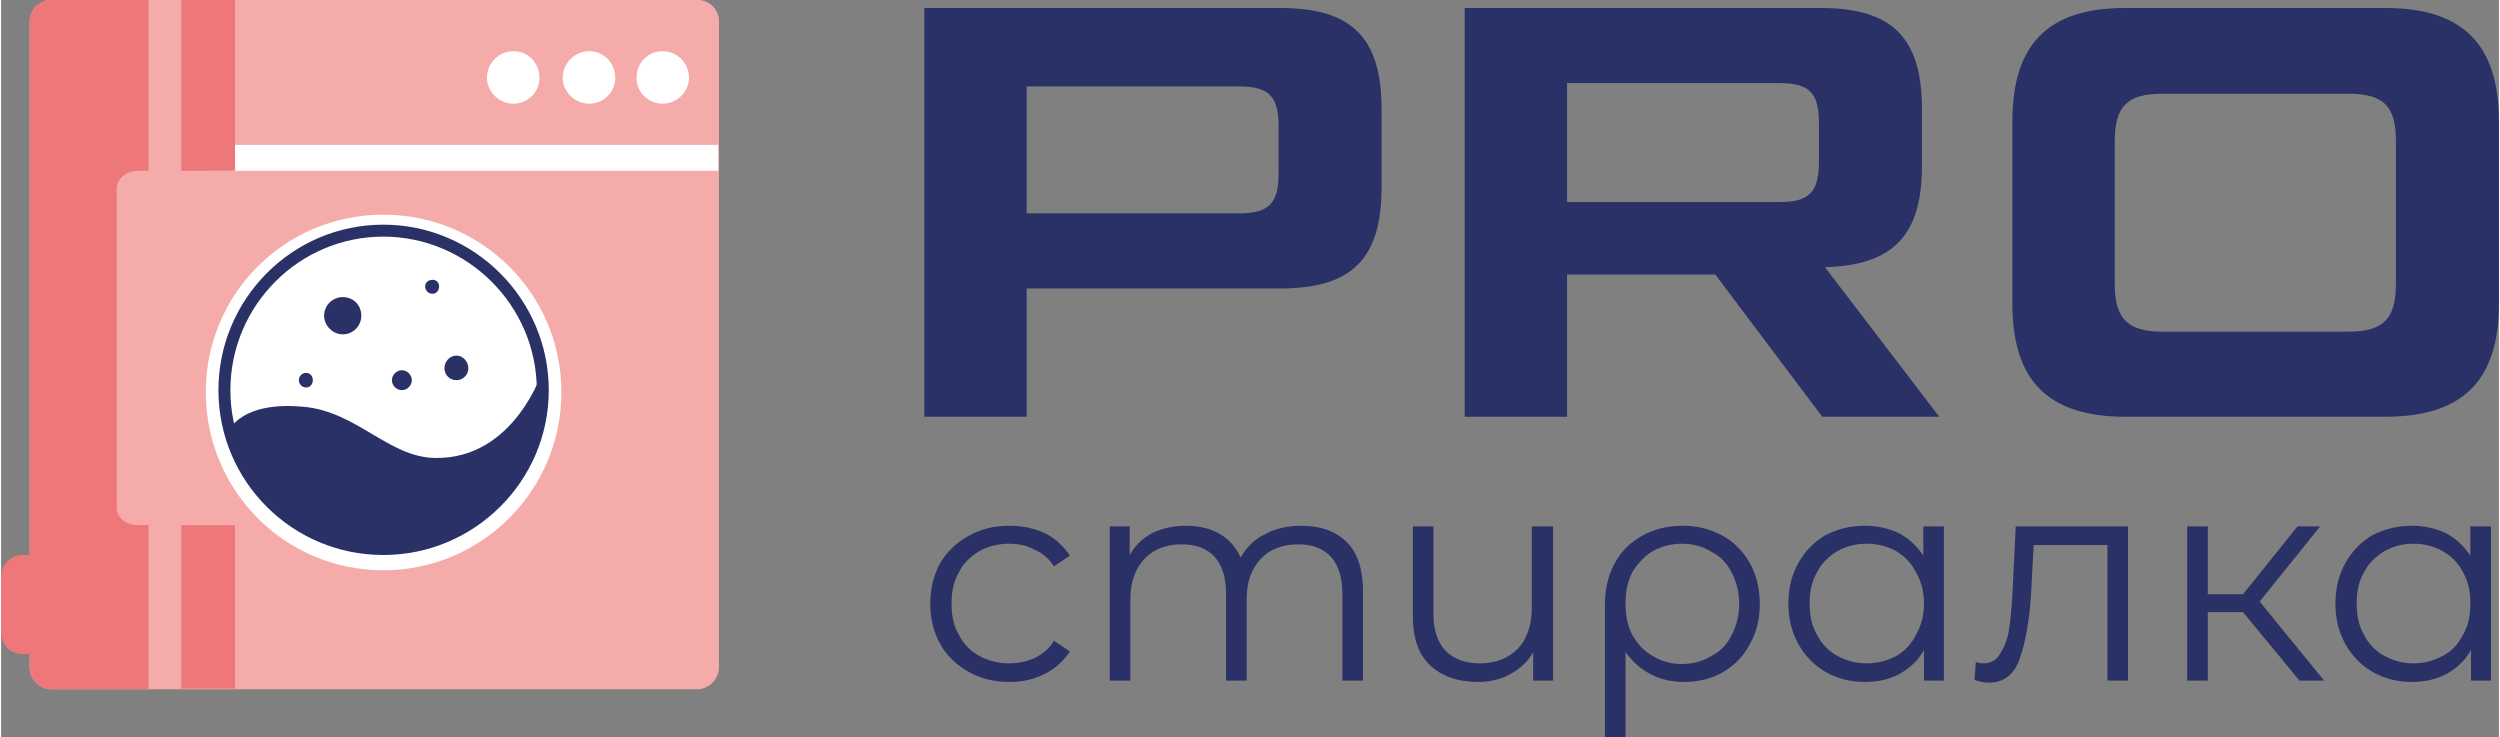 <?xml version="1.0" encoding="UTF-8"?> <svg xmlns="http://www.w3.org/2000/svg" xmlns:xlink="http://www.w3.org/1999/xlink" xmlns:xodm="http://www.corel.com/coreldraw/odm/2003" xml:space="preserve" width="563px" height="166px" version="1.1" style="shape-rendering:geometricPrecision; text-rendering:geometricPrecision; image-rendering:optimizeQuality; fill-rule:evenodd; clip-rule:evenodd" viewBox="0 0 37.58 11.09"><rect x="0" y="0" width="37.58" height="11.09" fill="#808080" stroke="none"/> <defs> <style type="text/css"> .fil3 {fill:#2A3166;fill-rule:nonzero} .fil4 {fill:#2A3166;fill-rule:nonzero} .fil2 {fill:#EE7879;fill-rule:nonzero} .fil0 {fill:#F4ABAA;fill-rule:nonzero} .fil1 {fill:white;fill-rule:nonzero} </style> </defs> <g id="Слой_x0020_1">  <path class="fil0" d="M10.8 10.04c0,0.18 -0.15,0.33 -0.33,0.33l-9.72 0c-0.17,0 -0.32,-0.15 -0.32,-0.33l0 -9.72c0,-0.17 0.15,-0.32 0.32,-0.32l9.72 0c0.18,0 0.33,0.14 0.33,0.32l0 9.72z"></path> <path class="fil0" d="M10.47 0l-6.95 0 0 2.18 7.28 0 0 -1.86c0,-0.18 -0.15,-0.32 -0.33,-0.32z"></path> <rect class="fil1" x="3.11" y="2.18" width="7.68" height="0.39"></rect> <rect class="fil2" x="2.71" width="0.81" height="2.57"></rect> <path class="fil2" d="M2.06 7.9c-0.18,0 -0.32,-0.11 -0.32,-0.26l0 -4.8c0,-0.15 0.14,-0.27 0.32,-0.27l0.16 0 0 -2.57 -1.47 0c-0.17,0 -0.32,0.14 -0.32,0.32l0 9.72c0,0.18 0.15,0.33 0.32,0.33l1.47 0 0 -2.47 -0.16 0z"></path> <rect class="fil2" x="2.71" y="7.9" width="0.81" height="2.46"></rect> <path class="fil1" d="M8.1 1.17c0,0.21 -0.17,0.39 -0.39,0.39 -0.22,0 -0.4,-0.18 -0.4,-0.39 0,-0.22 0.18,-0.4 0.4,-0.4 0.22,0 0.39,0.18 0.39,0.4z"></path> <path class="fil1" d="M9.24 1.17c0,0.21 -0.17,0.39 -0.39,0.39 -0.22,0 -0.4,-0.18 -0.4,-0.39 0,-0.22 0.18,-0.4 0.4,-0.4 0.22,0 0.39,0.18 0.39,0.4z"></path> <path class="fil1" d="M10.35 1.17c0,0.21 -0.18,0.39 -0.4,0.39 -0.22,0 -0.39,-0.18 -0.39,-0.39 0,-0.22 0.17,-0.4 0.39,-0.4 0.22,0 0.4,0.18 0.4,0.4z"></path> <path class="fil1" d="M8.43 5.9c0,1.48 -1.2,2.68 -2.68,2.68 -1.48,0 -2.67,-1.2 -2.67,-2.68 0,-1.48 1.19,-2.67 2.67,-2.67 1.48,0 2.68,1.19 2.68,2.67z"></path> <path class="fil3" d="M3.42 6.49c0,0 0.18,-0.46 1.13,-0.37 0.8,0.07 1.28,0.76 1.98,0.77 1.2,0.02 1.62,-1.32 1.62,-1.32 0,0 0.08,2.06 -1.64,2.53 -1.31,0.36 -2.25,-0.27 -2.53,-0.64 -0.27,-0.37 -0.56,-0.97 -0.56,-0.97z"></path> <path class="fil3" d="M5.75 8.35c-1.37,0 -2.48,-1.11 -2.48,-2.48 0,-1.37 1.11,-2.49 2.48,-2.49 1.37,0 2.49,1.12 2.49,2.49 0,1.37 -1.12,2.48 -2.49,2.48zm0 -4.79c-1.27,0 -2.3,1.04 -2.3,2.31 0,1.27 1.03,2.3 2.3,2.3 1.27,0 2.31,-1.03 2.31,-2.3 0,-1.27 -1.04,-2.31 -2.31,-2.31z"></path> <path class="fil3" d="M4.69 5.72c0,0.06 -0.04,0.11 -0.1,0.11 -0.06,0 -0.11,-0.05 -0.11,-0.11 0,-0.06 0.05,-0.11 0.11,-0.11 0.06,0 0.1,0.05 0.1,0.11z"></path> <path class="fil3" d="M6.59 4.31c0,0.06 -0.04,0.11 -0.1,0.11 -0.06,0 -0.11,-0.05 -0.11,-0.11 0,-0.06 0.05,-0.1 0.11,-0.1 0.06,0 0.1,0.04 0.1,0.1z"></path> <path class="fil3" d="M7.03 5.54c0,0.1 -0.08,0.18 -0.18,0.18 -0.1,0 -0.18,-0.08 -0.18,-0.18 0,-0.1 0.08,-0.19 0.18,-0.19 0.1,0 0.18,0.09 0.18,0.19z"></path> <path class="fil3" d="M6.18 5.72c0,0.08 -0.07,0.15 -0.15,0.15 -0.08,0 -0.15,-0.07 -0.15,-0.15 0,-0.08 0.07,-0.15 0.15,-0.15 0.08,0 0.15,0.07 0.15,0.15z"></path> <path class="fil3" d="M5.42 4.75c0,0.15 -0.12,0.28 -0.28,0.28 -0.15,0 -0.28,-0.13 -0.28,-0.28 0,-0.16 0.13,-0.28 0.28,-0.28 0.16,0 0.28,0.12 0.28,0.28z"></path> <path class="fil2" d="M0.86 9.52c0,0.18 -0.14,0.32 -0.32,0.32l-0.22 0c-0.18,0 -0.32,-0.14 -0.32,-0.32l0 -0.85c0,-0.17 0.14,-0.32 0.32,-0.32l0.22 0c0.18,0 0.32,0.15 0.32,0.32l0 0.85z"></path> <path class="fil3" d="M15.43 6.27l0 -1.93 3.81 0c1.08,0 1.53,-0.44 1.53,-1.53l0 -1.16c0,-1.09 -0.45,-1.53 -1.53,-1.53l-5.35 0 0 6.15 1.54 0zm0 -4.97l3.19 0c0.46,0 0.6,0.15 0.6,0.61l0 0.69c0,0.46 -0.14,0.61 -0.6,0.61l-3.19 0 0 -1.91z"></path> <path id="_1" class="fil3" d="M27.44 4.02c1.02,-0.03 1.46,-0.47 1.46,-1.53l0 -0.84c0,-1.09 -0.45,-1.53 -1.53,-1.53l-5.35 0 0 6.15 1.54 0 0 -2.14 2.23 0 1.61 2.14 1.76 0 -1.72 -2.25zm-0.69 -2.77c0.46,0 0.6,0.15 0.6,0.61l0 0.56c0,0.47 -0.14,0.62 -0.6,0.62l-3.19 0 0 -1.79 3.19 0z"></path> <path id="_2" class="fil3" d="M35.87 6.27c1.16,0 1.71,-0.54 1.71,-1.7l0 -2.74c0,-1.17 -0.55,-1.71 -1.71,-1.71l-3.91 0c-1.16,0 -1.7,0.54 -1.7,1.71l0 2.74c0,1.16 0.54,1.7 1.7,1.7l3.91 0zm-3.35 -1.28c-0.53,0 -0.72,-0.2 -0.72,-0.72l0 -2.15c0,-0.52 0.19,-0.71 0.72,-0.71l2.79 0c0.54,0 0.72,0.19 0.72,0.71l0 2.15c0,0.52 -0.18,0.72 -0.72,0.72l-2.79 0z"></path> <path class="fil4" d="M15.17 10.26c-0.23,0 -0.43,-0.05 -0.61,-0.15 -0.18,-0.1 -0.33,-0.24 -0.43,-0.42 -0.1,-0.18 -0.15,-0.38 -0.15,-0.61 0,-0.22 0.05,-0.43 0.15,-0.61 0.1,-0.17 0.25,-0.31 0.43,-0.41 0.18,-0.1 0.38,-0.15 0.61,-0.15 0.2,0 0.38,0.04 0.53,0.11 0.16,0.08 0.28,0.19 0.38,0.34l-0.24 0.16c-0.07,-0.11 -0.17,-0.2 -0.29,-0.25 -0.11,-0.06 -0.24,-0.09 -0.38,-0.09 -0.17,0 -0.32,0.04 -0.45,0.11 -0.13,0.08 -0.24,0.18 -0.31,0.32 -0.08,0.14 -0.11,0.29 -0.11,0.47 0,0.18 0.03,0.34 0.11,0.47 0.07,0.14 0.18,0.25 0.31,0.32 0.13,0.07 0.28,0.11 0.45,0.11 0.14,0 0.27,-0.03 0.38,-0.08 0.12,-0.06 0.22,-0.14 0.29,-0.26l0.24 0.16c-0.1,0.15 -0.22,0.26 -0.38,0.34 -0.16,0.08 -0.33,0.12 -0.53,0.12z"></path> <path id="_1_0" class="fil4" d="M19.56 7.91c0.29,0 0.52,0.08 0.69,0.25 0.16,0.16 0.24,0.41 0.24,0.74l0 1.34 -0.31 0 0 -1.31c0,-0.24 -0.06,-0.43 -0.17,-0.55 -0.12,-0.13 -0.28,-0.19 -0.49,-0.19 -0.24,0 -0.43,0.07 -0.57,0.22 -0.14,0.15 -0.21,0.35 -0.21,0.61l0 1.22 -0.31 0 0 -1.31c0,-0.24 -0.06,-0.43 -0.17,-0.55 -0.12,-0.13 -0.28,-0.19 -0.5,-0.19 -0.23,0 -0.42,0.07 -0.56,0.22 -0.14,0.15 -0.21,0.35 -0.21,0.61l0 1.22 -0.31 0 0 -2.32 0.3 0 0 0.43c0.08,-0.14 0.19,-0.25 0.34,-0.33 0.15,-0.07 0.31,-0.11 0.51,-0.11 0.19,0 0.36,0.04 0.5,0.12 0.14,0.08 0.25,0.2 0.32,0.36 0.08,-0.15 0.2,-0.27 0.36,-0.35 0.16,-0.09 0.35,-0.13 0.55,-0.13z"></path> <path id="_2_1" class="fil4" d="M23.35 7.92l0 2.32 -0.3 0 0 -0.43c-0.08,0.15 -0.2,0.25 -0.34,0.33 -0.14,0.08 -0.31,0.12 -0.49,0.12 -0.31,0 -0.55,-0.09 -0.72,-0.25 -0.18,-0.17 -0.26,-0.42 -0.26,-0.74l0 -1.35 0.31 0 0 1.31c0,0.25 0.06,0.43 0.18,0.56 0.12,0.12 0.29,0.19 0.52,0.19 0.24,0 0.43,-0.08 0.57,-0.22 0.14,-0.15 0.21,-0.36 0.21,-0.62l0 -1.22 0.32 0z"></path> <path id="_3" class="fil4" d="M25.3 7.91c0.22,0 0.42,0.05 0.6,0.15 0.18,0.1 0.31,0.24 0.41,0.41 0.1,0.18 0.15,0.39 0.15,0.62 0,0.22 -0.05,0.43 -0.15,0.6 -0.09,0.18 -0.23,0.32 -0.4,0.42 -0.17,0.1 -0.37,0.15 -0.59,0.15 -0.19,0 -0.36,-0.04 -0.51,-0.12 -0.15,-0.08 -0.27,-0.19 -0.37,-0.33l0 1.28 -0.31 0 0 -2c0,-0.23 0.05,-0.44 0.15,-0.62 0.09,-0.17 0.23,-0.31 0.41,-0.41 0.18,-0.1 0.38,-0.15 0.61,-0.15zm-0.01 2.08c0.16,0 0.31,-0.04 0.44,-0.12 0.14,-0.07 0.24,-0.18 0.31,-0.32 0.07,-0.14 0.11,-0.29 0.11,-0.46 0,-0.18 -0.04,-0.33 -0.11,-0.47 -0.07,-0.14 -0.17,-0.25 -0.31,-0.32 -0.13,-0.08 -0.28,-0.12 -0.44,-0.12 -0.16,0 -0.31,0.04 -0.44,0.11 -0.13,0.08 -0.23,0.19 -0.31,0.32 -0.07,0.14 -0.1,0.29 -0.1,0.47 0,0.18 0.03,0.33 0.1,0.47 0.08,0.14 0.18,0.25 0.31,0.32 0.13,0.08 0.28,0.12 0.44,0.12z"></path> <path id="_4" class="fil4" d="M29.23 7.92l0 2.32 -0.3 0 0 -0.46c-0.09,0.16 -0.21,0.27 -0.37,0.36 -0.15,0.08 -0.32,0.12 -0.52,0.12 -0.22,0 -0.41,-0.05 -0.59,-0.15 -0.17,-0.1 -0.31,-0.24 -0.41,-0.42 -0.1,-0.18 -0.15,-0.38 -0.15,-0.61 0,-0.23 0.05,-0.43 0.15,-0.61 0.1,-0.18 0.24,-0.32 0.41,-0.42 0.18,-0.09 0.37,-0.14 0.59,-0.14 0.19,0 0.36,0.04 0.51,0.11 0.15,0.08 0.27,0.19 0.37,0.34l0 -0.44 0.31 0zm-1.16 2.06c0.16,0 0.31,-0.04 0.44,-0.11 0.13,-0.07 0.23,-0.18 0.3,-0.32 0.08,-0.14 0.12,-0.29 0.12,-0.47 0,-0.18 -0.04,-0.33 -0.12,-0.47 -0.07,-0.14 -0.17,-0.24 -0.3,-0.32 -0.13,-0.07 -0.28,-0.11 -0.44,-0.11 -0.17,0 -0.31,0.04 -0.44,0.11 -0.13,0.08 -0.24,0.18 -0.31,0.32 -0.08,0.14 -0.11,0.29 -0.11,0.47 0,0.18 0.03,0.33 0.11,0.47 0.07,0.14 0.18,0.25 0.31,0.32 0.13,0.07 0.27,0.11 0.44,0.11z"></path> <path id="_5" class="fil4" d="M32 7.92l0 2.32 -0.31 0 0 -2.04 -1.11 0 -0.03 0.57c-0.02,0.48 -0.08,0.85 -0.17,1.11 -0.08,0.26 -0.24,0.39 -0.47,0.39 -0.06,0 -0.13,-0.01 -0.22,-0.04l0.02 -0.27c0.05,0.02 0.09,0.02 0.11,0.02 0.12,0 0.21,-0.05 0.27,-0.17 0.07,-0.11 0.11,-0.24 0.13,-0.41 0.02,-0.16 0.04,-0.38 0.05,-0.65l0.04 -0.83 1.69 0z"></path> <polygon id="_6" class="fil4" points="33.73,9.21 33.2,9.21 33.2,10.24 32.89,10.24 32.89,7.92 33.2,7.92 33.2,8.94 33.73,8.94 34.55,7.92 34.89,7.92 33.98,9.05 34.95,10.24 34.58,10.24 "></polygon> <path id="_7" class="fil4" d="M37.46 7.92l0 2.32 -0.3 0 0 -0.46c-0.09,0.16 -0.21,0.27 -0.37,0.36 -0.15,0.08 -0.33,0.12 -0.52,0.12 -0.22,0 -0.41,-0.05 -0.59,-0.15 -0.17,-0.1 -0.31,-0.24 -0.41,-0.42 -0.1,-0.18 -0.15,-0.38 -0.15,-0.61 0,-0.23 0.05,-0.43 0.15,-0.61 0.1,-0.18 0.24,-0.32 0.41,-0.42 0.18,-0.09 0.37,-0.14 0.59,-0.14 0.19,0 0.36,0.04 0.51,0.11 0.15,0.08 0.27,0.19 0.37,0.34l0 -0.44 0.31 0zm-1.16 2.06c0.16,0 0.3,-0.04 0.43,-0.11 0.14,-0.07 0.24,-0.18 0.31,-0.32 0.08,-0.14 0.11,-0.29 0.11,-0.47 0,-0.18 -0.03,-0.33 -0.11,-0.47 -0.07,-0.14 -0.17,-0.24 -0.31,-0.32 -0.13,-0.07 -0.27,-0.11 -0.43,-0.11 -0.17,0 -0.31,0.04 -0.44,0.11 -0.13,0.08 -0.24,0.18 -0.31,0.32 -0.08,0.14 -0.11,0.29 -0.11,0.47 0,0.18 0.03,0.33 0.11,0.47 0.07,0.14 0.18,0.25 0.31,0.32 0.13,0.07 0.27,0.11 0.44,0.11z"></path> </g> </svg> 